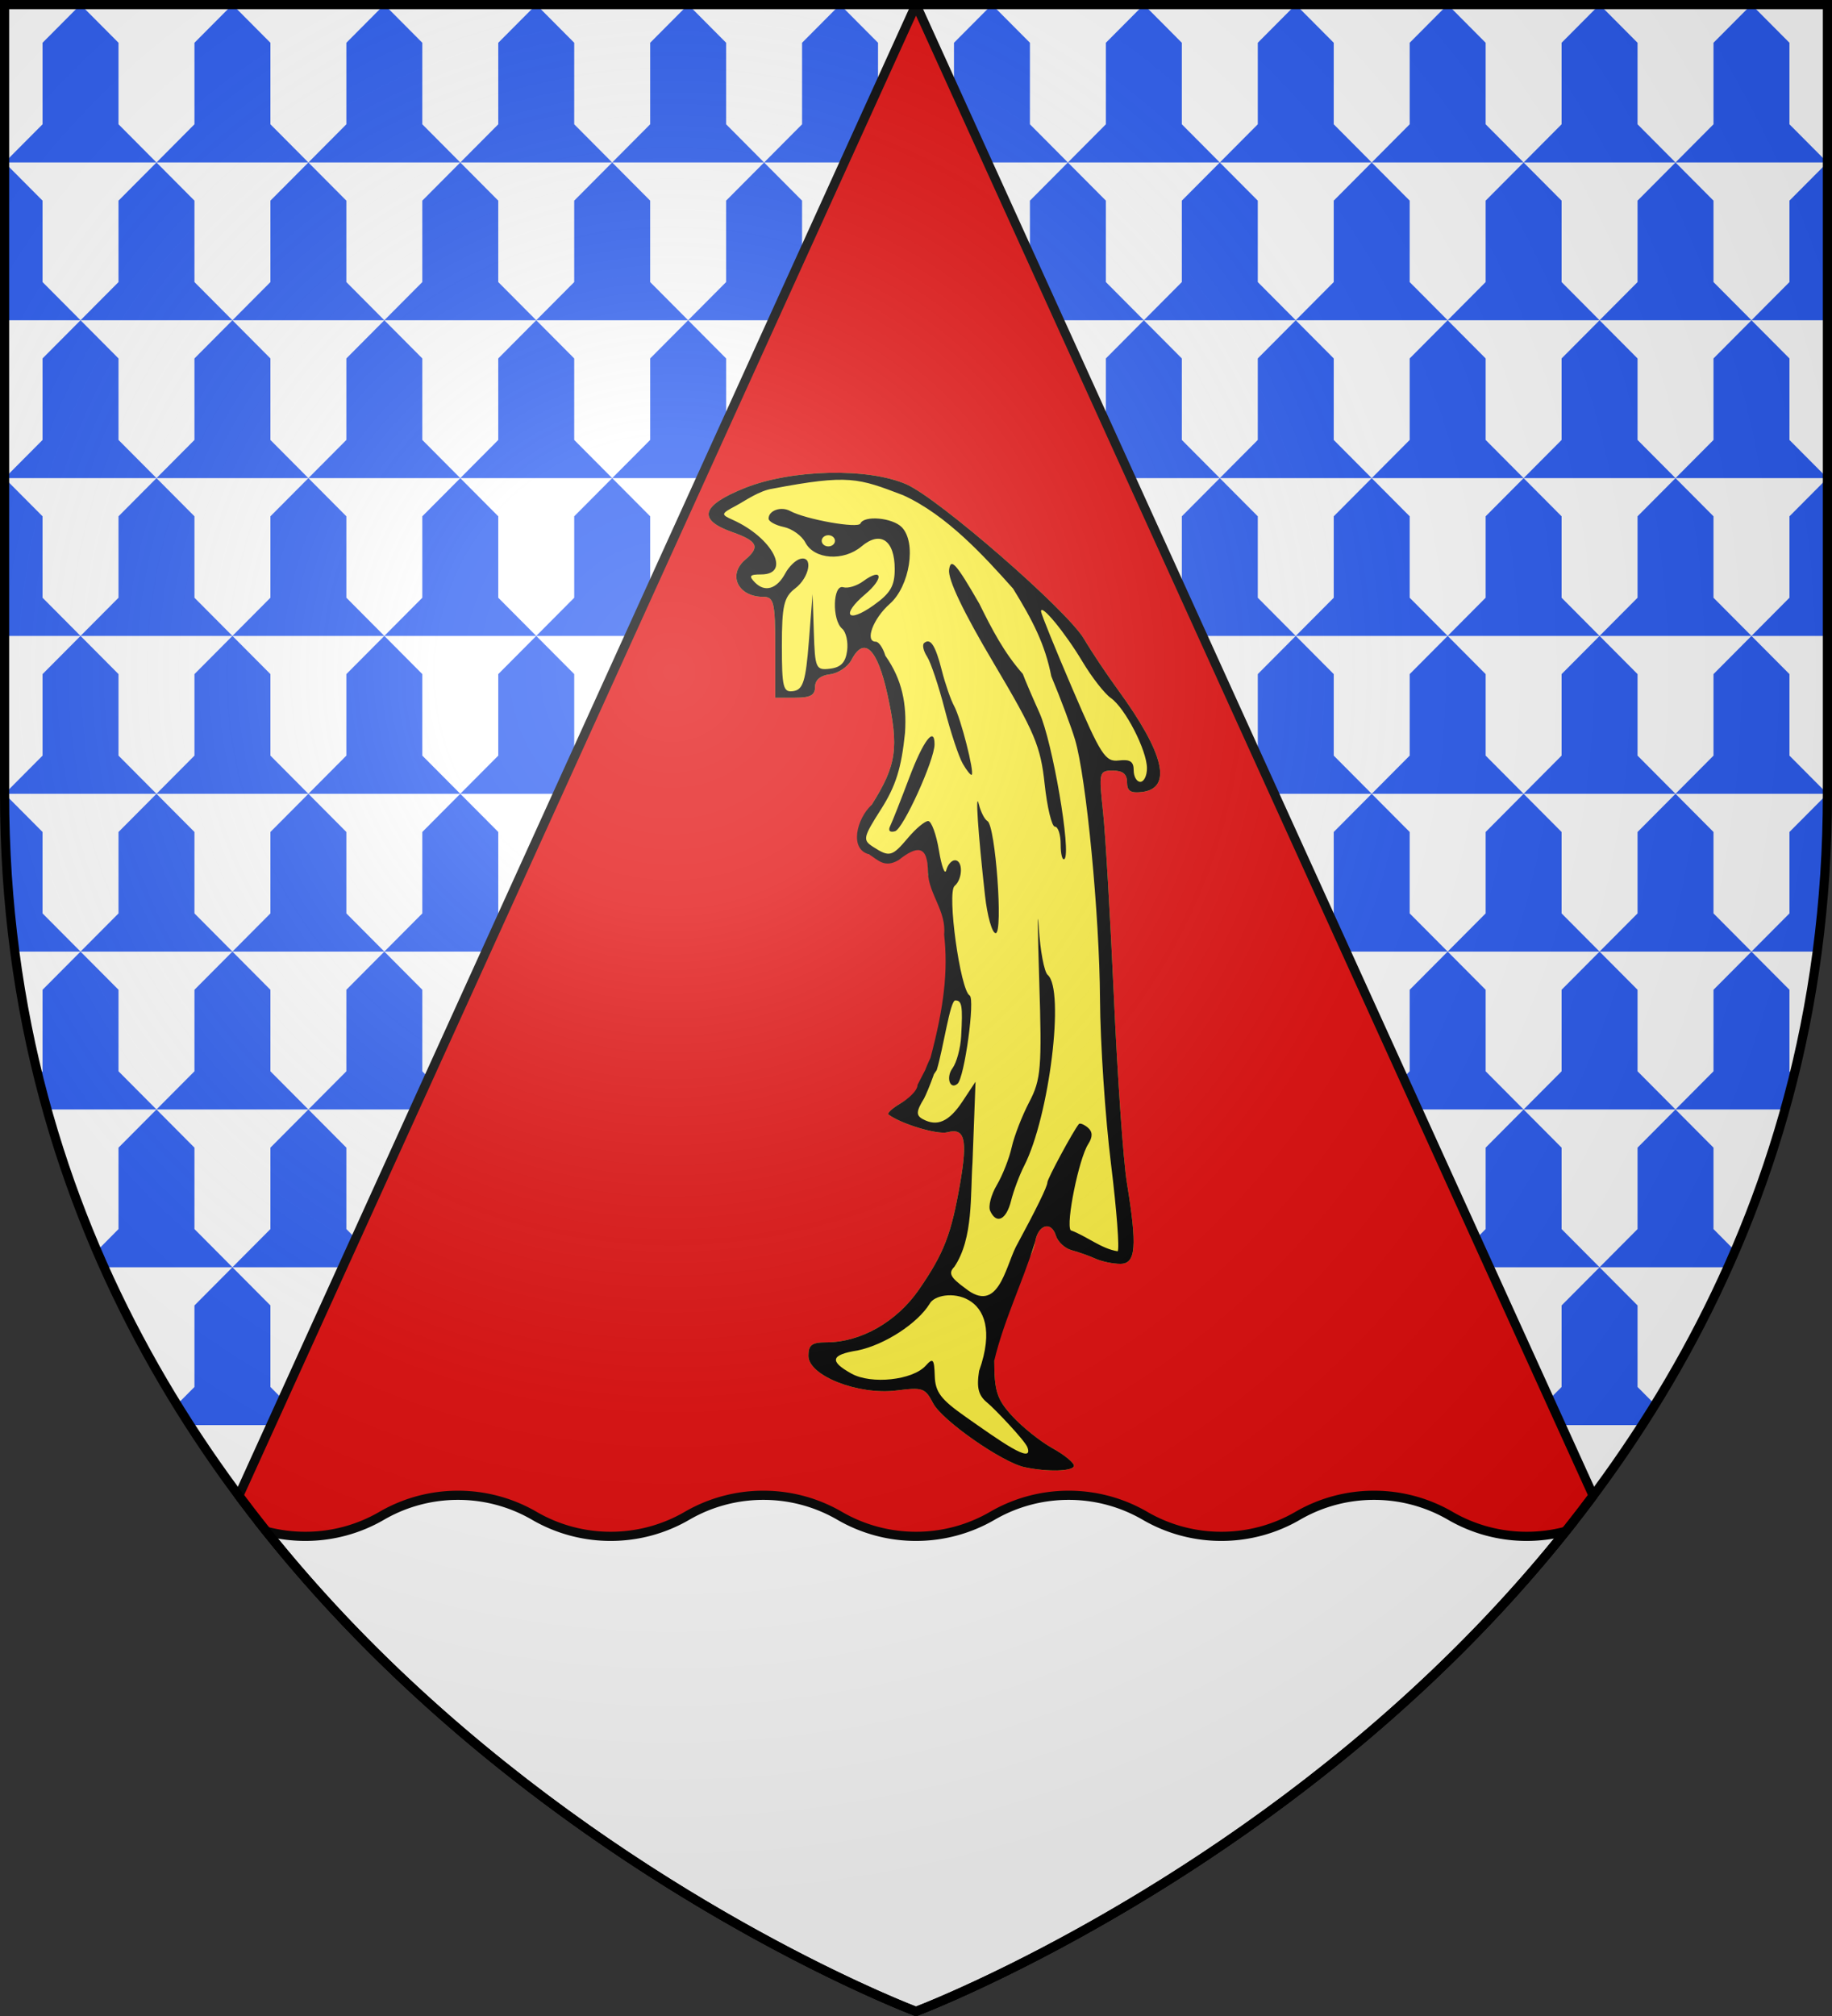 <svg xmlns="http://www.w3.org/2000/svg" xmlns:xlink="http://www.w3.org/1999/xlink" width="600" height="660" version="1.0"><rect width="100%" height="100%" fill="#333333" stroke="none"/><defs><radialGradient id="b" cx="-80" cy="-80" r="405" gradientUnits="userSpaceOnUse"><stop offset="0" style="stop-color:#fff;stop-opacity:.31"/><stop offset=".19" style="stop-color:#fff;stop-opacity:.25"/><stop offset=".6" style="stop-color:#6b6b6b;stop-opacity:.125"/><stop offset="1" style="stop-color:#000;stop-opacity:.125"/></radialGradient><path id="a" d="M-298.5-298.5h597V-40C298.5 246.31 0 358.5 0 358.5S-298.5 246.31-298.5-40z"/></defs><g transform="translate(300 300)"><use xlink:href="#a" width="600" height="660" style="fill:#fff"/><path d="m-273.625-298.5-12.437 12.5v26.688l-12.438 12.5h49.75l-12.437-12.5V-286zm24.875 51.688H-199l-12.437-12.5V-286l-12.438-12.5-12.437 12.5v26.688zm0 0-12.437 12.5v26.656l-12.438 12.5h49.75l-12.437-12.5v-26.656zm24.875 51.656h49.75l-12.437-12.5v-26.656l-12.438-12.5-12.437 12.5v26.656zm0 0-12.437 12.5v26.687l-12.438 12.5H-199l-12.437-12.5v-26.687zM-199-143.47h49.75l-12.437-12.5v-26.687l-12.438-12.5-12.437 12.5v26.687zm0 0-12.437 12.5v26.656l-12.438 12.5h49.75l-12.437-12.5v-26.656zm24.875 51.656h49.75l-12.437-12.5v-26.656l-12.438-12.5-12.437 12.5v26.656zm0 0-12.437 12.5v26.688L-199-40.125h49.75l-12.437-12.5v-26.687zm24.875 51.688h49.75l-12.437-12.5v-26.687l-12.438-12.5-12.437 12.5v26.687zm0 0-12.437 12.5V-.969l-12.438 12.5h49.75l-12.437-12.5v-26.656zm24.875 51.656h49.75l-12.437-12.5v-26.656l-12.438-12.5-12.437 12.5V-.969zm0 0-12.437 12.5V50.72l-12.438 12.5h49.75l-12.437-12.5V24.03zM-99.5 63.22h49.75l-12.437-12.5V24.03l-12.438-12.5-12.437 12.5V50.72zm0 0-12.437 12.5v26.656l-12.438 12.5h49.75l-12.437-12.5V75.719zm24.875 51.656h49.75l-12.437-12.5V75.719l-12.438-12.5-12.437 12.5v26.656zm0 0-12.437 12.5v26.688l-12.438 12.5h49.75l-12.437-12.5v-26.688zm24.875 51.688H0l-12.437-12.5v-26.688l-12.438-12.5-12.437 12.5v26.688zm0 0-12.437 12.5v26.656l-12.438 12.5h49.75l-12.437-12.5v-26.656zm24.875 51.656h49.75l-12.437-12.5v-26.656L0 166.563l-12.437 12.5v26.656zm0 0-12.437 12.5v26.687l-12.438 12.5H0l-12.437-12.5V230.72zM0 269.906h49.75l-12.437-12.5V230.72l-12.438-12.5-12.437 12.5v26.687zm0 0-12.437 12.5v26.656l-12.438 12.5h49.75l-12.437-12.5v-26.656zm24.875 51.656h47.969c.369-.222.723-.462 1.094-.687l-11.75-11.812v-26.657l-12.438-12.5-12.437 12.5v26.656zm24.875-51.656H99.5l-12.437-12.5V230.72l-12.438-12.5-12.437 12.5v26.687zm24.875-51.687-12.437-12.5v-26.656l-12.438-12.5-12.437 12.5v26.656l-12.438 12.5zm0 0h49.75l-12.437-12.5v-26.656l-12.438-12.5-12.437 12.5v26.656zM99.5 166.563l-12.437-12.5v-26.688l-12.438-12.5-12.437 12.5v26.688l-12.438 12.5zm0 0h49.75l-12.437-12.5v-26.688l-12.438-12.5-12.437 12.5v26.688zm24.875-51.688-12.437-12.5V75.719L99.5 63.219l-12.437 12.5v26.656l-12.438 12.5zm0 0h49.75l-12.437-12.5V75.719l-12.438-12.5-12.437 12.5v26.656zm24.875-51.656-12.437-12.5V24.03l-12.438-12.5-12.437 12.5V50.72L99.5 63.219zm0 0H199l-12.437-12.5V24.03l-12.438-12.5-12.437 12.5V50.72zm24.875-51.688-12.437-12.5v-26.656l-12.438-12.5-12.437 12.5V-.969l-12.438 12.5zm0 0h49.75l-12.437-12.5v-26.656L199-40.125l-12.437 12.5V-.969zM199-40.125l-12.437-12.5v-26.687l-12.438-12.5-12.437 12.5v26.687l-12.438 12.5zm0 0h49.75l-12.437-12.5v-26.687l-12.438-12.5-12.437 12.5v26.687zm24.875-51.687-12.437-12.5v-26.657L199-143.469l-12.437 12.5v26.656l-12.438 12.5zm0 0h49.75l-12.437-12.5v-26.657l-12.438-12.5-12.437 12.5v26.656zm24.875-51.657-12.437-12.5v-26.687l-12.438-12.5-12.437 12.5v26.687L199-143.469zm0 0h49.75l-12.437-12.5v-26.687l-12.438-12.5-12.437 12.5v26.687zm24.875-51.687-12.437-12.5v-26.656l-12.438-12.5-12.437 12.5v26.656l-12.438 12.5zm0 0H298.5v-51.656l-12.437 12.5v26.656zm24.875-51.656-12.437-12.5V-286l-12.438-12.5-12.437 12.5v26.688l-12.438 12.5zm-49.75 0-12.437-12.5V-286l-12.438-12.5-12.437 12.5v26.688L199-246.812zm-49.75 0-12.437 12.5v26.656l-12.438 12.5h49.75l-12.437-12.5v-26.656zm0 0-12.437-12.5V-286l-12.438-12.5-12.437 12.5v26.688l-12.438 12.5zm-49.75 0-12.437 12.5v26.656l-12.438 12.5h49.75l-12.437-12.5v-26.656zm0 0-12.437-12.5V-286l-12.438-12.5-12.437 12.5v26.688l-12.438 12.5zm-49.75 0-12.437 12.5v26.656l-12.438 12.5h49.75l-12.437-12.5v-26.656zm0 0-12.437-12.5V-286l-12.438-12.5L62.188-286v26.688l-12.438 12.5zm-49.75 0-12.437 12.5v26.656l-12.438 12.5h49.75l-12.437-12.5v-26.656zm0 0-12.437-12.5V-286l-12.438-12.5L12.438-286v26.688L0-246.812zm-49.75 0-12.437 12.5v26.656l-12.438 12.5h49.75l-12.437-12.5v-26.656zm0 0-12.437-12.5V-286l-12.438-12.5-12.437 12.5v26.688l-12.438 12.5zm-49.75 0-12.437 12.5v26.656l-12.438 12.5h49.75l-12.437-12.5v-26.656zm0 0-12.437-12.5V-286l-12.438-12.5-12.437 12.5v26.688l-12.438 12.5zm-49.75 0-12.437 12.5v26.656l-12.438 12.5h49.75l-12.437-12.5v-26.656zm0 0-12.437-12.5V-286l-12.438-12.5-12.437 12.5v26.688l-12.438 12.5zm-49.75 0-12.437 12.5v26.656l-12.438 12.5h49.75l-12.437-12.5v-26.656zm0 0-12.437-12.5V-286l-12.438-12.5-12.437 12.5v26.688l-12.438 12.5zm24.875 51.656-12.437 12.5v26.687l-12.438 12.5h49.75l-12.437-12.5v-26.687zM-99.5-143.47h49.75l-12.437-12.5v-26.687l-12.438-12.5-12.437 12.5v26.687zm0 0-12.437 12.5v26.656l-12.438 12.5h49.75l-12.437-12.5v-26.656zm24.875 51.656h49.75l-12.437-12.5v-26.656l-12.438-12.5-12.437 12.5v26.656zm0 0-12.437 12.5v26.688l-12.438 12.5h49.75l-12.437-12.5v-26.687zm24.875 51.688H0l-12.437-12.5v-26.687l-12.438-12.5-12.437 12.5v26.687zm0 0-12.437 12.5V-.969l-12.438 12.5h49.75l-12.437-12.5v-26.656zm24.875 51.656h49.75L12.438-.969v-26.656L0-40.125l-12.437 12.5V-.969zm0 0-12.437 12.5V50.72l-12.438 12.5H0l-12.437-12.5V24.03zM0 63.22h49.75l-12.437-12.5V24.03l-12.438-12.5-12.437 12.5V50.72zm0 0-12.437 12.5v26.656l-12.438 12.5h49.75l-12.437-12.5V75.719zm24.875 51.656h49.75l-12.437-12.5V75.719l-12.438-12.5-12.437 12.5v26.656zm0 0-12.437 12.5v26.688L0 166.563h49.75l-12.437-12.5v-26.688zM49.75 63.219H99.5l-12.437-12.5V24.03l-12.438-12.5-12.437 12.5V50.72zM74.625 11.53 62.188-.969v-26.656l-12.438-12.5-12.437 12.5V-.969l-12.438 12.5zm0 0h49.75l-12.437-12.5v-26.656L99.5-40.125l-12.437 12.5V-.969zM99.5-40.125l-12.437-12.5v-26.687l-12.438-12.5-12.437 12.5v26.687l-12.438 12.5zm0 0h49.75l-12.437-12.5v-26.687l-12.438-12.5-12.437 12.5v26.687zm24.875-51.687-12.437-12.5v-26.657l-12.438-12.5-12.437 12.5v26.656l-12.438 12.5zm0 0h49.75l-12.437-12.5v-26.657l-12.438-12.5-12.437 12.5v26.656zm24.875-51.657-12.437-12.5v-26.687l-12.438-12.5-12.437 12.5v26.687l-12.438 12.5zm0 0H199l-12.437-12.5v-26.687l-12.438-12.5-12.437 12.5v26.687zm-49.75 0-12.437-12.5v-26.687l-12.438-12.5-12.437 12.5v26.687l-12.438 12.5zm-49.75 0-12.437 12.5v26.656l-12.438 12.5h49.75l-12.437-12.5v-26.656zm0 0-12.437-12.5v-26.687l-12.438-12.5-12.437 12.5v26.687L0-143.469zm-49.75 0-12.437 12.5v26.656l-12.438 12.5h49.75l-12.437-12.5v-26.656zm0 0-12.437-12.5v-26.687l-12.438-12.5-12.437 12.5v26.687l-12.438 12.5zm24.875 51.656-12.437 12.5v26.688L0-40.125h49.75l-12.437-12.5v-26.687zM298.5-143.468l-12.437 12.5v26.656l-12.438 12.5H298.5zm-24.875 51.656-12.437 12.5v26.688l-12.438 12.5h49.75l-12.437-12.5v-26.687zM298.5-40.124l-12.437 12.5V-.969l-12.438 12.5h21.531C297.332-4.98 298.5-22.149 298.5-40zm-24.875 51.656-12.437 12.5V50.72l-12.438 12.5h35.844a368 368 0 0 0 2.906-11.063l-1.437-1.437V24.03zm0 0-12.437-12.5v-26.656l-12.438-12.5-12.437 12.5V-.969l-12.438 12.5zm-49.75 0-12.437 12.5V50.72L199 63.219h49.75l-12.437-12.5V24.03zM248.75 63.22l-12.437 12.5v26.656l-12.438 12.5h42.031a377 377 0 0 0 2.344-5.375l-7.062-7.125V75.719zm-24.875 51.656-12.437 12.5v26.688L199 166.563h38.813c1.433-2.223 2.82-4.485 4.218-6.75l-5.719-5.75v-26.688zm0 0-12.437-12.5V75.719L199 63.219l-12.437 12.5v26.656l-12.438 12.5zm-49.75 0-12.437 12.5v26.688l-12.438 12.5H199l-12.437-12.5v-26.688zM199 166.563l-12.437 12.5v26.656l-12.438 12.5h24.438A451 451 0 0 0 211.438 203v-23.937zm-24.875 51.656-12.437 12.5v24.875c8.378-7.641 16.708-15.71 24.875-24.281v-.594zm0 0-12.437-12.5v-26.656l-12.438-12.5-12.437 12.5v26.656l-12.438 12.5zm-49.75 0-12.437 12.5v26.687l-12.438 12.5h45.844c.707-.593 1.417-1.181 2.125-1.781l-10.656-10.719V230.72zM99.5 269.906l-12.437 12.5v26.656l-9.688 9.72a590 590 0 0 0 34.563-22.97v-13.406zm-124.375 51.656-12.437-12.5v-26.656l-12.438-12.5-12.437 12.5v26.656l-11.75 11.813c.37.225.724.465 1.093.688zm-24.875-51.656-12.437-12.5V230.72l-12.438-12.5-12.437 12.5v26.687l-12.438 12.5zm-49.75 0-12.437 12.5v13.406a590 590 0 0 0 34.562 22.97l-9.687-9.72v-26.656zm0 0-12.437-12.5V230.72l-12.438-12.5-12.437 12.5v26.687l-10.657 10.719c.708.6 1.418 1.188 2.125 1.781zm-24.875-51.687-12.437-12.5v-26.656l-12.438-12.5-12.437 12.5v26.656l-12.438 12.5zm0 0h49.75l-12.437-12.5v-26.656l-12.438-12.5-12.437 12.5v26.656zm24.875-51.656-12.437-12.5v-26.688l-12.438-12.5-12.437 12.5v26.688l-12.438 12.5zm-49.75 0-12.437-12.5v-26.688l-12.438-12.5-12.437 12.5v26.688l-12.438 12.5zm-49.75 0-12.437 12.5V203a451 451 0 0 0 12.875 15.219h24.437l-12.437-12.5v-26.656zm0 0-12.437-12.5v-26.688l-12.438-12.5-12.437 12.5v26.688l-5.72 5.75c1.399 2.265 2.786 4.527 4.22 6.75zm-24.875-51.688-12.437-12.5V75.719l-12.438-12.5-12.437 12.5v26.656l-7.063 7.125a377 377 0 0 0 2.344 5.375zm0 0h49.75l-12.437-12.5V75.719L-199 63.219l-12.437 12.5v26.656zM-199 63.219l-12.437-12.5V24.03l-12.438-12.5-12.437 12.5V50.72l-12.438 12.5zm0 0h49.75l-12.437-12.5V24.03l-12.438-12.5-12.437 12.5V50.72zm24.875-51.688-12.437-12.5v-26.656L-199-40.125l-12.437 12.5V-.969l-12.438 12.5zm-49.75 0-12.437-12.5v-26.656l-12.438-12.5-12.437 12.5V-.969l-12.438 12.5zm-49.75 0-12.437 12.5V50.72l-1.438 1.437c.92 3.732 1.884 7.407 2.906 11.063h35.844l-12.437-12.5V24.03zm0 0-12.437-12.5v-26.656l-12.438-12.5V-40c0 17.85 1.168 35.02 3.344 51.531zM-298.5-40.125h49.75l-12.437-12.5v-26.687l-12.438-12.5-12.437 12.5v26.687zm24.875-51.687-12.437-12.5v-26.657l-12.438-12.5v51.656zm0 0h49.75l-12.437-12.5v-26.657l-12.438-12.5-12.437 12.5v26.656zm24.875-51.657-12.437-12.5v-26.687l-12.438-12.5-12.437 12.5v26.687l-12.438 12.5zm-24.875-51.687-12.437-12.5v-26.656l-12.438-12.5v51.656zm49.75 103.344-12.437 12.5v26.687l-12.438 12.5H-199l-12.437-12.5v-26.687zm74.625 155.03-12.437 12.5v26.657l-12.438 12.5h49.75l-12.437-12.5V75.719zm-24.875 155-12.437 12.5v.595c8.166 8.57 16.496 16.64 24.875 24.28V230.72z" style="fill:#2b5df2"/><path d="m0-298.5-221.781 488.156C-133.34 308.376 0 358.5 0 358.5s133.339-50.125 221.781-168.844z" style="opacity:1;fill:#e20909;fill-opacity:1;stroke:#000;stroke-width:3;stroke-linecap:butt;stroke-linejoin:round;stroke-miterlimit:4;stroke-dasharray:none;stroke-opacity:1"/><path d="M150 489.531a49.67 49.67 0 0 0-25 6.719 49.65 49.65 0 0 1-25 6.719c-4.423 0-8.701-.574-12.781-1.656C175.415 611.663 300 658.5 300 658.5s124.585-46.838 212.781-157.187A49.8 49.8 0 0 1 500 502.969a49.67 49.67 0 0 1-25-6.719 49.65 49.65 0 0 0-25-6.719 49.67 49.67 0 0 0-25 6.719 49.65 49.65 0 0 1-25 6.719 49.67 49.67 0 0 1-25-6.719 49.65 49.65 0 0 0-25-6.719 49.67 49.67 0 0 0-25 6.719 49.65 49.65 0 0 1-25 6.719 49.67 49.67 0 0 1-25-6.719 49.65 49.65 0 0 0-25-6.719 49.67 49.67 0 0 0-25 6.719 49.65 49.65 0 0 1-25 6.719 49.67 49.67 0 0 1-25-6.719 49.65 49.65 0 0 0-25-6.719z" style="fill:#fff;fill-opacity:1;stroke:#000;stroke-width:3;stroke-miterlimit:4;stroke-dasharray:none;stroke-opacity:1" transform="translate(-300 -300)"/></g><path d="M62.294 184.76c-3.385-.862-12.42-8.332-13.766-11.382-1.216-2.756-1.556-2.898-5.508-2.307-5.774.864-13.288-2.628-13.288-6.175 0-1.949.514-2.41 2.684-2.41 5.2 0 10.614-3.65 13.974-9.424 3.76-6.461 4.859-9.817 6.194-18.932 1.152-7.863.711-9.958-1.92-9.123-1.492.474-7.016-1.502-8.872-3.172-.241-.217.546-1.086 1.75-1.93 1.205-.843 2.876-2.033 2.876-3.102 3.896-10.278 6.857-22.772 3.7-34.104-.626-.21-2.386-2.068-2.386-4.13 0-4.872-.845-5.578-3.59-3l-2.176.794-3.124-.955-1.13-2.45 1.544-6.36c3.77-7.1 4.139-10.146 2.384-19.679-1.513-8.218-3.523-10.51-5.42-6.184-.544 1.238-2 2.394-3.238 2.57-1.446.205-2.25 1.01-2.25 2.25 0 1.478-.703 1.93-3 1.93h-3v-9c0-8-.2-9-1.8-9-3.818 0-5.415-3.927-2.7-6.642 2.268-2.268 1.842-3.317-2-4.922-5.277-2.205-4.65-4.746 1.938-7.863 7.057-3.339 18.61-3.637 24.352-.63 4.895 2.564 24.191 22.463 26.723 27.557 1.093 2.2 3.384 6.269 5.091 9.042 7.026 11.41 8.265 17.622 3.646 18.278-1.711.243-2.25-.176-2.25-1.75 0-1.45-.643-2.07-2.145-2.07-2.057 0-2.118.297-1.48 7.25.365 3.988 1.107 18.95 1.648 33.25.542 14.3 1.418 29.15 1.948 33 1.578 11.467 1.372 14.5-.984 14.5-1.108 0-2.795-.417-3.75-.927s-2.567-1.187-3.582-1.505-2.084-1.494-2.377-2.614c-.699-2.67-2.684-1.956-3.124 1.125-.19 1.332-.793 2.966-1.34 3.632-2.853 7.524-4.708 10.738-4.814 17.535 0 5.493.402 6.948 2.75 9.968 1.513 1.945 4.213 4.496 6 5.67 1.788 1.174 3.25 2.58 3.25 3.126 0 1.011-3.953 1.152-7.438.265" style="fill:#fcef3c;fill-opacity:1" transform="matrix(2.174 0 0 1.835 200.13 141.296)"/><path d="M62.294 184.76c-3.385-.862-12.42-8.332-13.766-11.382-1.216-2.756-1.556-2.898-5.508-2.307-5.774.864-13.288-2.628-13.288-6.175 0-1.949.514-2.41 2.684-2.41 5.2 0 10.614-3.65 13.974-9.424 3.76-6.461 4.859-9.817 6.194-18.932 1.152-7.863.711-9.958-1.92-9.123-1.492.474-7.016-1.502-8.872-3.172-.241-.217.546-1.086 1.75-1.93 1.205-.843 2.626-2.283 2.626-3.352 6.701-15.632 2.275-.504.983 2.426-1.188 2.29-1.227 3.014-.2 3.678 2.185 1.41 3.971.466 6.002-3.172l1.954-3.5-.459 14.457c-.337 5.667.155 13.482-2.724 18.554-.947 1.14-.618 1.907 1.657 3.864 4.868 4.61 5.97-3.494 7.587-7.375 3.15-6.901 4.764-10.814 4.764-11.541 0-.635 3.88-9.153 4.735-10.392.164-.238.778.046 1.364.632.73.731.746 1.652.05 2.934-1.4 2.575-3.392 14.165-2.642 15.378 2.412 1.037 4.59 3.284 7.073 3.743.312-.312-.14-7.364-1.006-15.67s-1.607-21.51-1.648-29.343c-.078-15.002-2.066-39.485-3.754-46.24-.55-2.2-2.163-7.306-3.586-11.346-.925-5.638-2.78-9.918-5.759-15.633-4.34-5.756-9.968-13.106-16.551-16.652-6.765-3.053-8.189-3.756-19.65-1.175-2.062.361-4.208 2.21-5.53 3.042-2.293 1.442-2.316 1.558-.5 2.524 6 3.19 8.879 9.74 4.282 9.74-1.735 0-1.904.263-.927 1.44 1.502 1.81 3.302 1.162 4.57-1.645.539-1.191 1.542-2.345 2.23-2.564 2.005-.639 1.447 3.28-.75 5.268-1.7 1.537-2 3.08-2 10.229 0 7.477.195 8.38 1.75 8.085 1.447-.276 1.846-1.8 2.313-8.823l.563-8.49.187 6.819c.176 6.455.306 6.802 2.436 6.5 1.639-.233 2.34-1.1 2.578-3.191.18-1.58-.157-3.357-.75-3.95-1.556-1.557-1.407-7.965.172-7.392.688.249 2.04-.236 3.006-1.078 2.905-2.53 3.161-.535.299 2.327-3.69 3.69-2.694 5.294 1.233 1.99 2.575-2.168 3.212-3.454 3.212-6.492 0-5.142-2.151-6.882-4.994-4.04-2.713 2.714-7.134 2.354-8.47-.689-.53-1.207-1.992-2.453-3.25-2.769-1.257-.315-2.286-.989-2.286-1.496 0-1.453 1.877-2.236 3.25-1.355 2.341 1.502 10.243 3.17 10.583 2.233.544-1.495 4.816-1.045 6.228.655 2.247 2.708 1.218 10.517-1.803 13.676-2.522 2.636-3.808 6.751-2.11 6.751.448 0 1.096 1.125 1.441 2.5 2.553 4.283 3.238 8.618 2.963 13.75-.539 6.294-1.396 9.531-3.615 13.65-2.718 5.05-2.795 5.487-1.172 6.72 2.454 1.863 2.84 1.743 5.235-1.62 1.175-1.65 2.54-3 3.034-3s1.227 2.363 1.63 5.25c.404 2.888.902 4.463 1.108 3.5.206-.962.792-1.75 1.301-1.75 1.231 0 1.19 3.338-.057 4.585-1.166 1.166.857 18.57 2.27 19.535.856.583-.783 14.711-1.827 15.755-1.138 1.138-1.766-1.154-.759-2.766.619-.99 1.208-3.558 1.31-5.705.255-5.417.12-6.404-.88-6.404-.798 0-1.773 8.416-2.803 12.435-3.713 6.67-2.325 1.2-.94-2.185 2.06-9.146 2.66-15.565 2.058-21.999.355-4.156-2.299-7.183-2.445-11.084 0-4.955-1.644-4.798-4.4-2.21-2.145 1.47-3.057.026-4.49-1.034-2.953-.906-1.867-6.288.414-8.81 3.77-7.1 4.139-10.146 2.384-19.679-1.513-8.218-3.523-10.51-5.42-6.184-.544 1.238-2 2.394-3.238 2.57-1.446.205-2.25 1.01-2.25 2.25 0 1.478-.703 1.93-3 1.93h-3v-9c0-8-.2-9-1.8-9-3.818 0-5.415-3.927-2.7-6.642 2.268-2.268 1.842-3.317-2-4.922-5.277-2.205-4.65-4.746 1.938-7.863 7.057-3.339 18.61-3.637 24.352-.63 4.895 2.564 24.191 22.463 26.723 27.557 1.093 2.2 3.384 6.269 5.091 9.042 7.026 11.41 8.265 17.622 3.646 18.278-1.711.243-2.25-.176-2.25-1.75 0-1.45-.643-2.07-2.145-2.07-2.057 0-2.118.297-1.48 7.25.365 3.988 1.107 18.95 1.648 33.25.542 14.3 1.418 29.15 1.948 33 1.578 11.467 1.372 14.5-.984 14.5-1.108 0-2.795-.417-3.75-.927s-2.567-1.187-3.582-1.505-2.084-1.494-2.377-2.614c-.699-2.67-2.684-1.956-3.124 1.125-1.839 7.07-4.7 13.94-6.154 21.167 0 5.493.402 6.948 2.75 9.968 1.513 1.945 4.213 4.496 6 5.67 1.788 1.174 3.25 2.58 3.25 3.126 0 1.011-3.953 1.152-7.438.265m.434-3.535c-.38-1.238-5.048-7.007-6.03-7.945-1.353-1.292-1.658-2.674-1.253-5.69 4.422-14.727-6.141-14.993-7.463-11.96-1.81 3.475-6.737 7.291-10.82 8.302-4.07.764-4.33 1.918-.934 4.142 2.988 1.958 9.204 1.167 11.173-1.421 1.102-1.45 1.28-1.212 1.363 1.832.078 2.872.904 4.173 4.6 7.25 5.175 4.308 10.357 8.718 9.364 5.49M80.732 60.068c0-3.188-3.278-10.738-5.441-12.534-.943-.783-2.866-3.701-4.272-6.486-2.638-5.223-6.324-10.509-6.239-8.947.027.486 2.168 6.734 4.76 13.884 4.265 11.773 4.922 12.97 6.951 12.688 1.698-.238 2.241.186 2.241 1.75 0 1.134.45 2.062 1 2.062s1-1.087 1-2.417m-47-40.583c0-.55-.45-1-1-1s-1 .45-1 1 .45 1 1 1 1-.45 1-1m23.376 119.539c-.308-.804.144-2.875 1.005-4.601.862-1.726 1.871-4.766 2.244-6.754.374-1.989 1.562-5.613 2.642-8.054 1.77-4.003 1.918-6.117 1.506-21.534-.252-9.403-.283-13.722-.069-9.6.214 4.124.818 7.927 1.343 8.45 2.607 2.608.25 25.258-3.542 34.054-.712 1.65-1.602 4.463-1.979 6.25-.72 3.417-2.202 4.258-3.15 1.789m-.778-56.289c-1.04-11.055-1.488-18.922-.924-16.25.29 1.375.875 2.725 1.298 3 1.198.778 2.388 20 1.238 20-.537 0-1.263-3.037-1.612-6.75m11.402-9.083c0-1.742-.388-3.167-.862-3.167s-1.173-3.428-1.552-7.617c-.612-6.754-1.486-9.205-7.695-21.6-4.572-9.127-6.898-14.903-6.698-16.633.253-2.185 1.052-1.12 4.557 6.08 1.885 4.516 3.706 8.705 6.55 12.52.292.963 1.418 4.078 2.501 6.923 1.972 5.179 4.838 25.022 3.767 26.092-.312.313-.568-.856-.568-2.598M42.051 70.36c.313-.756 1.606-4.633 2.875-8.615 2.102-6.599 3.806-9.265 3.806-5.954 0 2.799-4.717 15.1-5.948 15.51-.794.265-1.08-.102-.733-.94m10.926-11.126c-.6-1.237-1.828-5.624-2.728-9.749s-2.09-8.33-2.646-9.347c-.555-1.016-.753-2.104-.44-2.417.96-.96 1.706.417 2.676 4.937.51 2.38 1.345 5.227 1.853 6.327.99 2.144 3.072 11.802 2.638 12.236-.144.144-.753-.75-1.353-1.987" style="fill:#000;fill-opacity:1" transform="matrix(2.174 0 0 1.835 200.13 141.296)"/><use xlink:href="#a" width="600" height="660" style="fill:url(#b)" transform="translate(300 300)"/><use xlink:href="#a" width="600" height="660" style="fill:none;stroke:#000;stroke-width:3" transform="translate(300 300)"/></svg>
